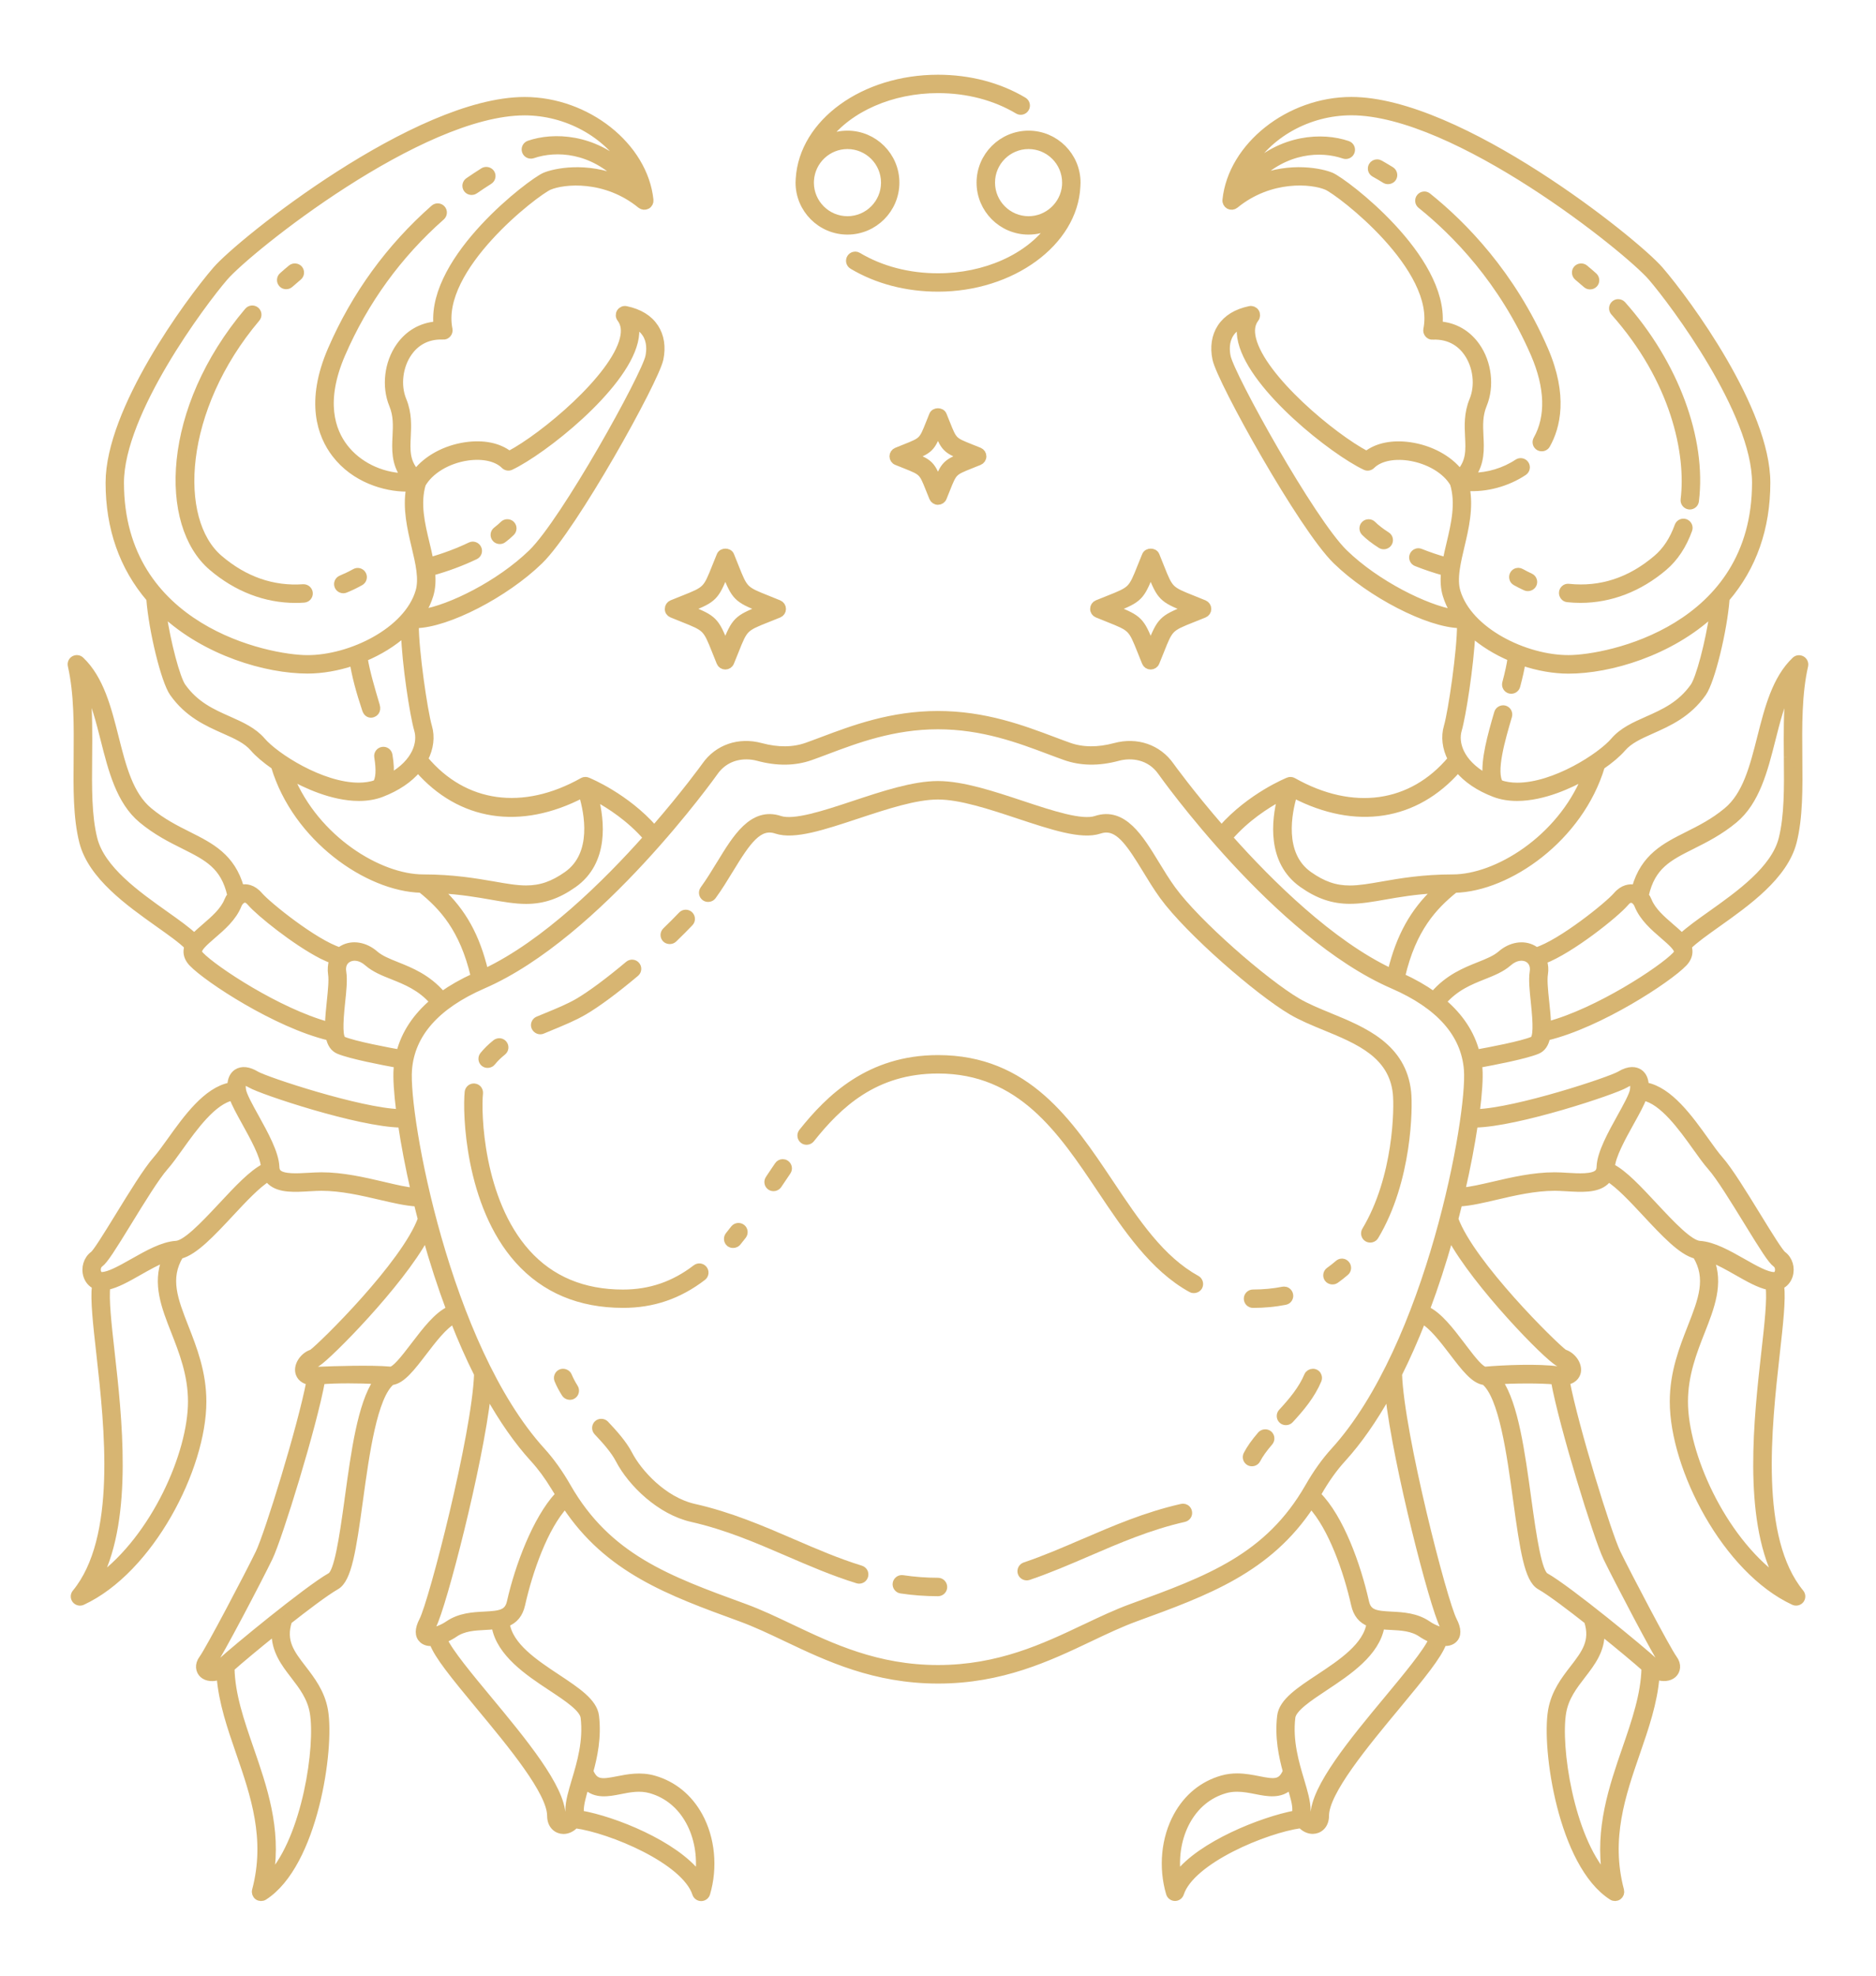 <?xml version="1.0" encoding="utf-8"?>
<!-- Generator: Adobe Illustrator 28.0.0, SVG Export Plug-In . SVG Version: 6.00 Build 0)  -->
<svg version="1.1" id="katman_1" xmlns="http://www.w3.org/2000/svg" xmlns:xlink="http://www.w3.org/1999/xlink" x="0px" y="0px"
	 viewBox="0 0 440.99 464.19" style="enable-background:new 0 0 440.99 464.19;" xml:space="preserve">
<style type="text/css">
	.st0{fill:#D7B572;stroke:#D7B572;stroke-width:2;stroke-miterlimit:10;}
</style>
<g>
	<path class="st0" d="M118.17,126.61c0.74-0.56,1.39-1.11,1.91-1.64c0.22-0.22,0.34-0.52,0.34-0.83c0-0.31-0.12-0.6-0.34-0.82
		c-0.22-0.22-0.52-0.33-0.82-0.33c-0.3,0-0.6,0.11-0.82,0.33c-0.46,0.45-1,0.92-1.66,1.43c-0.25,0.19-0.41,0.46-0.45,0.77
		c-0.04,0.31,0.04,0.61,0.23,0.86C116.91,126.87,117.69,126.98,118.17,126.61z"/>
	<path class="st0" d="M110.64,44.79c0.31,0.05,0.63-0.01,0.88-0.18c1.14-0.79,2.29-1.55,3.42-2.26c0.54-0.34,0.71-1.06,0.37-1.6
		c-0.33-0.52-1.08-0.69-1.6-0.37c-1.14,0.72-2.33,1.5-3.52,2.32c-0.25,0.18-0.42,0.44-0.48,0.75c-0.05,0.31,0.01,0.61,0.19,0.87
		C110.06,44.56,110.33,44.73,110.64,44.79z"/>
	<path class="st0" d="M325.9,125.93c-1.39-0.89-2.52-1.76-3.36-2.6c-0.44-0.44-1.2-0.44-1.64,0c-0.45,0.45-0.45,1.19,0,1.64
		c0.96,0.96,2.22,1.94,3.75,2.91c0.25,0.16,0.56,0.22,0.88,0.15c0.3-0.07,0.57-0.25,0.73-0.5c0.17-0.26,0.22-0.57,0.16-0.88
		C326.35,126.35,326.17,126.09,325.9,125.93z"/>
	<path class="st0" d="M361.41,103.32c-0.15,0.27-0.19,0.58-0.11,0.88c0.08,0.3,0.28,0.55,0.55,0.7c0.25,0.14,0.58,0.18,0.88,0.1
		c0.3-0.08,0.56-0.28,0.7-0.54c2.36-4.18,4.19-11.44-0.5-22.27c-7.68-17.71-19.13-29.32-27.39-35.94c-0.21-0.17-0.46-0.26-0.72-0.26
		c-0.04,0-0.08,0-0.12,0.01c-0.31,0.03-0.59,0.19-0.78,0.43c-0.2,0.24-0.28,0.54-0.25,0.85c0.03,0.31,0.18,0.58,0.43,0.78
		c8.05,6.46,19.22,17.78,26.71,35.05C364.21,90.99,364.42,97.98,361.41,103.32z"/>
	<path class="st0" d="M326.91,40.14c-0.91-0.56-1.79-1.08-2.64-1.56c-0.17-0.1-0.36-0.14-0.55-0.14c-0.41,0-0.82,0.21-1.03,0.59
		c-0.15,0.27-0.19,0.58-0.11,0.88c0.08,0.3,0.28,0.55,0.55,0.7c0.88,0.49,1.74,1,2.56,1.51c0.51,0.31,1.28,0.13,1.6-0.38
		C327.62,41.2,327.45,40.48,326.91,40.14z"/>
	<path class="st0" d="M423.47,155.1c-0.45-0.25-1.01-0.19-1.37,0.16c-4.57,4.35-6.32,11.28-8.02,17.97
		c-1.78,7.02-3.45,13.66-8.03,17.45c-3.17,2.63-6.31,4.2-9.34,5.72c-5.19,2.61-10.09,5.06-12.12,12.29
		c-0.04,0.14-0.19,0.22-0.33,0.19c-0.09-0.02-0.18-0.04-0.28-0.06c-0.79-0.12-2.34-0.07-3.83,1.67
		c-2.05,2.39-13.12,11.26-18.92,13.08c-0.08,0.03-0.18,0.01-0.25-0.05c-0.21-0.16-0.43-0.31-0.66-0.44
		c-2.21-1.23-5.11-0.75-7.39,1.23c-1.33,1.15-3.13,1.87-5.21,2.7c-3.2,1.28-7.19,2.86-10.56,6.8c-0.09,0.11-0.25,0.13-0.36,0.05
		c-2.13-1.51-4.6-2.92-7.35-4.18c-0.12-0.05-0.18-0.18-0.15-0.3c2.63-11.29,7.58-16.55,12.54-20.55c0.05-0.04,0.1-0.06,0.16-0.06
		c12.48-0.31,29.22-11.95,34.26-28.77c0.02-0.06,0.05-0.11,0.1-0.14c2.11-1.46,3.84-2.94,4.88-4.16c1.67-1.94,4.13-3.03,6.98-4.3
		c3.97-1.77,8.47-3.77,11.93-8.67c1.96-2.77,4.85-14.53,5.43-22.07c0-0.06,0.03-0.11,0.06-0.15c6.31-7.37,9.51-16.49,9.51-27.1
		c0-16.98-18.58-42.34-25.08-49.88c-5.78-6.71-47.07-39.75-72.42-39.75c-14.57,0-27.98,10.63-29.29,23.22
		c-0.05,0.47,0.19,0.92,0.6,1.15c0.42,0.22,0.92,0.17,1.29-0.13c8.3-6.78,18.2-5.87,21.69-4.36c3.12,1.34,26.59,19.26,23.64,33.75
		c-0.07,0.35,0.03,0.72,0.26,0.99c0.25,0.29,0.56,0.44,0.9,0.4c4.41-0.18,6.94,2.06,8.28,3.96c2.28,3.24,2.83,7.8,1.36,11.36
		c-1.26,3.04-1.12,5.92-0.99,8.47c0.15,3.15,0.29,5.87-2.03,8.52c-0.05,0.06-0.12,0.09-0.21,0.09c-0.08,0-0.15-0.04-0.2-0.1
		c-2.48-3.19-6.79-5.51-11.53-6.2c-4.05-0.58-7.61,0.13-10.01,2c-0.08,0.07-0.19,0.07-0.29,0.03c-7.94-4.16-24.59-18-26.85-27.25
		c-0.5-2.03-0.27-3.64,0.7-4.92c0.29-0.38,0.31-0.92,0.06-1.33c-0.26-0.41-0.75-0.62-1.21-0.52c-3.09,0.64-5.34,2.02-6.7,4.1
		c-1.31,2-1.7,4.53-1.12,7.29c1.05,5.06,20.2,39.53,28.22,47.34c8.05,7.83,21.61,14.81,29.02,14.95c0.15,0,0.26,0.12,0.26,0.27
		c0.03,5.89-2.06,20.34-3.11,23.92c-0.69,2.33-0.37,4.96,0.9,7.41c0.05,0.1,0.04,0.21-0.03,0.3c-9.35,11.17-23.31,13.12-37.34,5.21
		c-0.31-0.18-0.68-0.2-1-0.07c-0.09,0.04-8.83,3.54-15.58,11.18c-0.05,0.06-0.12,0.09-0.2,0.09c-0.08,0-0.15-0.03-0.2-0.09
		c-7.23-8.31-11.87-14.76-11.91-14.82c-2.88-4.1-7.82-5.8-12.9-4.43c-4.02,1.08-7.7,1.05-10.92-0.1c-1.2-0.42-2.45-0.9-3.76-1.39
		c-7.13-2.68-16-6.02-26.97-6.02c-10.97,0-19.87,3.35-27.03,6.04c-1.29,0.48-2.52,0.95-3.71,1.37c-3.23,1.15-6.9,1.18-10.92,0.1
		c-5.08-1.37-10.02,0.32-12.89,4.43c-0.19,0.27-4.71,6.53-11.92,14.82c-0.05,0.06-0.12,0.09-0.2,0.09c-0.08,0-0.15-0.03-0.2-0.09
		c-6.61-7.49-15.16-11.01-15.52-11.16c-0.06-0.03-0.11-0.04-0.17-0.06l-0.33-0.05c-0.17,0-0.34,0.04-0.51,0.13
		c-14.06,7.92-28.04,5.98-37.39-5.18c-0.07-0.08-0.08-0.2-0.03-0.3c1.27-2.44,1.59-5.07,0.9-7.4c-1.05-3.58-3.14-18.03-3.11-23.92
		c0-0.15,0.12-0.26,0.26-0.27c7.41-0.14,20.97-7.13,29.02-14.95c8.02-7.8,27.16-42.28,28.22-47.34c0.58-2.77,0.19-5.29-1.12-7.29
		c-1.36-2.08-3.61-3.46-6.68-4.1c-0.47-0.11-0.96,0.1-1.22,0.51c-0.26,0.41-0.24,0.94,0.06,1.32c0.97,1.29,1.2,2.9,0.7,4.92
		c-2.27,9.24-18.91,23.09-26.86,27.25c-0.09,0.05-0.21,0.04-0.29-0.03c-2.41-1.87-5.97-2.58-10.01-2c-4.73,0.68-9.04,3-11.53,6.2
		c-0.05,0.06-0.12,0.1-0.2,0.1c-0.05,0-0.16-0.03-0.21-0.09c-2.32-2.65-2.18-5.37-2.03-8.52c0.12-2.54,0.27-5.43-0.99-8.47
		c-1.47-3.56-0.92-8.12,1.36-11.36c1.34-1.91,3.89-4.15,8.22-3.97c0.36,0.05,0.71-0.11,0.96-0.4c0.23-0.27,0.33-0.64,0.26-0.99
		C102.43,62.92,125.9,45,129.02,43.66c3.5-1.5,13.4-2.41,21.7,4.37c0.37,0.29,0.87,0.34,1.29,0.12c0.42-0.22,0.65-0.67,0.6-1.14
		c-1.31-12.59-14.72-23.22-29.29-23.22c-25.35,0-66.64,33.04-72.42,39.75c-6.51,7.55-25.08,32.91-25.08,49.88
		c0,10.61,3.2,19.73,9.51,27.1c0.04,0.04,0.06,0.1,0.06,0.15c0.58,7.54,3.47,19.29,5.43,22.06c3.46,4.9,7.95,6.9,11.91,8.66
		c2.86,1.27,5.33,2.36,6.99,4.3c1.04,1.22,2.78,2.7,4.88,4.16c0.05,0.03,0.09,0.08,0.1,0.14c5.04,16.82,21.79,28.45,34.26,28.77
		c0.06,0,0.12,0.02,0.16,0.06c4.96,4,9.91,9.26,12.54,20.55c0.03,0.12-0.03,0.25-0.15,0.31c-2.75,1.26-5.23,2.67-7.36,4.18
		c-0.11,0.08-0.27,0.06-0.36-0.05c-3.36-3.93-7.35-5.52-10.55-6.8c-2.08-0.83-3.88-1.55-5.21-2.7c-2.27-1.98-5.18-2.47-7.39-1.23
		c-0.23,0.13-0.45,0.28-0.66,0.44c-0.07,0.05-0.16,0.07-0.25,0.04c-5.8-1.82-16.87-10.69-18.92-13.08
		c-1.51-1.76-3.05-1.81-3.84-1.67c-0.09,0.02-0.18,0.04-0.27,0.06c-0.14,0.03-0.29-0.05-0.33-0.19c-2.02-7.23-6.92-9.68-12.11-12.29
		c-3.05-1.53-6.19-3.1-9.35-5.73c-4.57-3.79-6.25-10.42-8.02-17.43c-1.7-6.71-3.45-13.64-8.02-17.99c-0.36-0.35-0.93-0.42-1.38-0.17
		c-0.45,0.25-0.67,0.76-0.56,1.27c1.51,6.65,1.44,14.22,1.38,21.54c-0.07,7.29-0.13,14.16,1.31,19.86c2.03,8,10.78,14.2,17.81,19.19
		c2.85,2.02,5.31,3.76,6.82,5.27c0.07,0.07,0.1,0.18,0.07,0.27c-0.1,0.31-0.16,0.62-0.18,0.93c-0.05,0.98,0.34,1.91,1.16,2.77
		c3.54,3.71,19.75,14.36,32.1,17.31c0.1,0.02,0.18,0.11,0.2,0.21c0.32,1.54,1,2.51,2.08,2.97c2.77,1.17,10.52,2.65,13.72,3.23
		c0.14,0.03,0.24,0.16,0.22,0.3c-0.04,0.32-0.07,0.65-0.1,0.98c-0.16,2.07,0.07,5.67,0.64,10.12c0.01,0.08-0.01,0.16-0.07,0.22
		c-0.05,0.06-0.12,0.08-0.21,0.09c-9.44-0.32-31.44-7.58-33.72-8.94c-1.76-1.06-3.28-1.23-4.39-0.5c-0.83,0.55-1.29,1.56-1.33,2.91
		c0,0.13-0.1,0.23-0.22,0.26c-5.54,1.01-10.22,7.55-13.98,12.8c-1.23,1.71-2.39,3.33-3.36,4.43c-2.22,2.51-5.69,8.17-8.76,13.16
		c-2.98,4.85-5.31,8.6-6.06,9.19c-1.45,1.05-2.05,3.04-1.46,4.83c0.33,0.98,0.98,1.75,1.85,2.15c0.1,0.05,0.17,0.16,0.15,0.27
		c-0.37,3.28,0.25,8.83,1.04,15.86c1.93,17.31,4.85,43.46-5.74,56.34c-0.35,0.42-0.36,1.02-0.02,1.45c0.33,0.42,0.93,0.57,1.41,0.34
		c15.89-7.38,28.22-31.24,28.22-46.84c0-6.79-2.21-12.42-4.15-17.38c-2.53-6.46-4.53-11.56-1.21-17.04c0.04-0.06,0.1-0.1,0.17-0.12
		c3.28-0.78,7.37-5.16,11.7-9.8c2.97-3.19,6.35-6.8,8.76-8.24c0.12-0.07,0.28-0.04,0.36,0.08c0.17,0.24,0.37,0.47,0.6,0.68
		c2.01,1.83,5.55,1.62,8.98,1.41l0.27-0.01c0.9-0.05,1.76-0.1,2.56-0.1c4.73,0,9.56,1.13,13.82,2.12c3.18,0.74,6.15,1.44,8.65,1.56
		c0.12,0.01,0.22,0.09,0.25,0.2c0.3,1.21,0.61,2.45,0.93,3.69c0.01,0.05,0.01,0.11-0.01,0.16c-3.88,10.59-23.23,29.67-25.73,31.5
		c-0.02,0.02-0.05,0.03-0.08,0.04c-1.84,0.57-3.27,2.58-2.99,4.22c0.09,0.53,0.5,1.81,2.39,2.11c0.07,0.01,0.14,0.05,0.18,0.11
		c0.04,0.06,0.06,0.13,0.04,0.2c-2.05,10.71-9.8,35.76-11.95,40.24c-2.3,4.77-11.8,22.86-13.3,24.85c-1.07,1.43-0.73,2.79,0.07,3.52
		c0.85,0.76,2.32,0.9,3.74,0.35c0.08-0.03,0.17-0.02,0.24,0.02c0.07,0.05,0.12,0.12,0.12,0.21c0.46,6.03,2.53,12.02,4.53,17.81
		c3.45,10,7.02,20.33,3.79,32.51c-0.12,0.46,0.05,0.95,0.44,1.24c0.38,0.27,0.92,0.29,1.31,0.04c11.73-7.5,15.67-34.6,14.12-43.57
		c-0.72-4.15-3.03-7.14-5.06-9.78c-2.78-3.61-4.97-6.45-3.4-11.33c0.02-0.05,0.05-0.1,0.09-0.13c3.72-2.92,8.68-6.71,11.19-8.13
		c2.73-1.55,3.78-8.28,5.39-20.05c1.5-10.93,3.36-24.53,7.59-28c0.04-0.03,0.09-0.05,0.14-0.06c2.32-0.25,4.56-3.18,7.4-6.88
		c2.14-2.8,4.8-6.28,7.06-7.44c0.07-0.04,0.15-0.04,0.22-0.01c0.07,0.03,0.13,0.08,0.15,0.15c1.74,4.44,3.6,8.65,5.53,12.49
		c0.02,0.04,0.03,0.08,0.03,0.13c-0.5,14.23-10.61,53.47-12.93,57.96c-1.03,1.98-1.04,3.43-0.05,4.31c0.52,0.46,1.28,0.67,2.22,0.61
		c0.11-0.02,0.23,0.06,0.27,0.17c1.08,2.96,4.83,7.58,10.86,14.85c7.48,9.01,16.8,20.22,16.8,25.85c0,2.25,1.47,3.28,2.84,3.28
		c0.94,0,1.89-0.45,2.6-1.25c0.06-0.07,0.15-0.1,0.24-0.09c8.31,1.14,25.84,8.38,28.43,16.31c0.16,0.48,0.6,0.8,1.11,0.8
		c0.52-0.01,0.96-0.34,1.11-0.83c1.79-6.07,1.14-12.84-1.74-18.09c-2.37-4.32-6-7.28-10.5-8.58c-3.12-0.9-6.08-0.32-8.45,0.15
		c-3.76,0.74-5.48,0.94-6.75-2.04c-0.02-0.06-0.03-0.12-0.01-0.18c0.93-3.39,1.92-7.93,1.32-12.88c-0.39-3.23-4.31-5.83-8.85-8.84
		c-5.32-3.52-11.36-7.51-12.14-12.86c-0.02-0.12,0.05-0.24,0.17-0.29c1.87-0.73,2.97-2.09,3.46-4.27
		c1.77-7.92,5.38-18.24,10.19-23.45c0.06-0.06,0.14-0.1,0.22-0.08c0.08,0.01,0.16,0.05,0.2,0.12c9.95,15.11,24.35,20.35,41.03,26.43
		c3.57,1.3,7.11,2.98,10.85,4.76c9.7,4.61,20.7,9.82,35.58,9.82c14.88,0,25.88-5.22,35.59-9.83c3.74-1.78,7.28-3.46,10.85-4.76
		c16.67-6.07,31.06-11.32,41.01-26.41c0.05-0.07,0.12-0.11,0.2-0.12c0.08-0.01,0.16,0.02,0.22,0.08c4.82,5.21,8.43,15.52,10.2,23.43
		c0.49,2.19,1.59,3.55,3.46,4.27c0.12,0.05,0.19,0.17,0.17,0.29c-0.79,5.34-6.81,9.33-12.12,12.84c-4.56,3.01-8.49,5.62-8.88,8.85
		c-0.6,4.95,0.39,9.49,1.32,12.88c0.02,0.06,0.01,0.12-0.01,0.18c-1.27,2.99-2.98,2.79-6.73,2.04c-1.48-0.29-3.18-0.63-5-0.63
		c-1.12,0-2.29,0.13-3.47,0.47c-4.51,1.29-8.14,4.26-10.5,8.58c-2.88,5.25-3.53,12.02-1.74,18.09c0.15,0.49,0.6,0.83,1.12,0.83
		c0.5,0,0.94-0.32,1.1-0.8c2.58-7.92,20.12-15.16,28.43-16.3c0.09-0.01,0.18,0.02,0.24,0.09c0.71,0.79,1.66,1.25,2.6,1.25
		c1.37,0,2.83-1.03,2.83-3.28c0-5.63,9.31-16.83,16.79-25.84c6.03-7.26,9.77-11.88,10.85-14.85c0.04-0.11,0.14-0.2,0.27-0.18
		c0.93,0.07,1.71-0.14,2.23-0.6c1-0.88,0.98-2.33-0.04-4.31c-2.33-4.49-12.44-43.74-12.93-57.96c0-0.05,0.01-0.09,0.03-0.13
		c1.92-3.84,3.78-8.04,5.53-12.49c0.03-0.07,0.08-0.13,0.15-0.15c0.07-0.03,0.15-0.02,0.22,0.01c2.26,1.16,4.92,4.64,7.06,7.44
		c2.83,3.71,5.07,6.64,7.39,6.88c0.05,0.01,0.1,0.03,0.14,0.06c4.23,3.47,6.1,17.07,7.59,28c1.61,11.77,2.66,18.5,5.39,20.05
		c2.51,1.42,7.47,5.21,11.19,8.14c0.04,0.03,0.07,0.08,0.09,0.13c1.57,4.88-0.62,7.73-3.4,11.33c-2.04,2.64-4.34,5.63-5.06,9.78
		c-1.55,8.97,2.39,36.07,14.11,43.56c0.4,0.26,0.93,0.24,1.32-0.04c0.39-0.29,0.56-0.77,0.44-1.24c-3.23-12.17,0.34-22.51,3.79-32.5
		c2-5.79,4.07-11.77,4.53-17.82c0.01-0.09,0.05-0.16,0.12-0.21c0.07-0.05,0.16-0.05,0.24-0.02c1.42,0.55,2.89,0.41,3.74-0.35
		c0.81-0.72,1.15-2.09,0.08-3.52c-1.49-1.98-11-20.08-13.3-24.85c-2.16-4.49-9.91-29.54-11.95-40.25c-0.01-0.07,0-0.14,0.04-0.2
		c0.04-0.06,0.11-0.1,0.18-0.11c1.94-0.32,2.32-1.69,2.39-2.1c0.28-1.64-1.14-3.65-2.99-4.22c-0.03-0.01-0.06-0.02-0.08-0.04
		c-2.5-1.82-21.85-20.91-25.73-31.49c-0.02-0.05-0.02-0.11-0.01-0.16c0.32-1.24,0.63-2.48,0.93-3.69c0.03-0.12,0.13-0.2,0.25-0.2
		c2.5-0.12,5.48-0.82,8.64-1.56c4.27-1,9.09-2.12,13.83-2.12c0.8,0,1.66,0.05,2.56,0.1l0.23,0.01c3.47,0.21,7.01,0.42,9.01-1.4
		c0.22-0.2,0.42-0.43,0.6-0.68c0.08-0.12,0.24-0.15,0.36-0.08c2.43,1.44,5.8,5.05,8.77,8.24c4.33,4.64,8.42,9.02,11.7,9.79
		c0.07,0.02,0.13,0.06,0.17,0.12c3.33,5.49,1.33,10.58-1.2,17.03c-1.95,4.97-4.16,10.6-4.16,17.39c0,15.6,12.32,39.46,28.21,46.84
		c0.48,0.22,1.08,0.08,1.41-0.34c0.33-0.43,0.32-1.03-0.02-1.45c-10.59-12.88-7.67-39.02-5.74-56.31
		c0.79-7.05,1.41-12.61,1.04-15.89c-0.01-0.11,0.05-0.22,0.15-0.27c0.86-0.4,1.52-1.17,1.85-2.15c0.59-1.79,0-3.76-1.43-4.8
		c-0.78-0.62-3.12-4.38-6.09-9.22c-3.07-4.99-6.55-10.66-8.76-13.16c-0.96-1.08-2.09-2.66-3.29-4.34
		c-3.81-5.33-8.53-11.91-14.05-12.91c-0.12-0.02-0.22-0.13-0.22-0.26c-0.04-1.34-0.5-2.34-1.33-2.89c-0.77-0.51-2.17-0.84-4.39,0.5
		c-2.27,1.36-24.26,8.62-33.73,8.95c-0.06,0.01-0.15-0.03-0.21-0.09c-0.05-0.06-0.08-0.14-0.07-0.22c0.57-4.45,0.8-8.05,0.64-10.13
		c-0.03-0.33-0.06-0.65-0.1-0.98c-0.02-0.14,0.08-0.27,0.22-0.3c3.2-0.58,10.93-2.05,13.72-3.23c1.07-0.45,1.75-1.42,2.07-2.97
		c0.02-0.1,0.1-0.18,0.2-0.21c12.35-2.96,28.56-13.6,32.09-17.31c0.82-0.86,1.21-1.79,1.16-2.77c-0.01-0.31-0.07-0.62-0.18-0.93
		c-0.03-0.1-0.01-0.2,0.07-0.27c1.5-1.49,3.96-3.24,6.8-5.26c7.05-5,15.8-11.21,17.83-19.2c1.44-5.69,1.38-12.56,1.31-19.83
		c-0.07-7.33-0.14-14.9,1.38-21.56C424.14,155.86,423.92,155.35,423.47,155.1z M45.86,220.17c-0.05,0.06-0.12,0.08-0.2,0.08
		c-0.07,0-0.13-0.02-0.18-0.07c-1.59-1.5-3.77-3.07-6.68-5.13c-6.72-4.76-15.08-10.69-16.9-17.87c-1.37-5.41-1.31-12.13-1.24-19.25
		c0.05-5.33,0.1-10.84-0.46-16.09c-0.01-0.13,0.07-0.25,0.19-0.29c0.12-0.04,0.26,0.02,0.32,0.14c1.77,3.5,2.83,7.69,3.95,12.11
		c1.79,7.07,3.64,14.38,8.79,18.66c3.39,2.81,6.79,4.52,9.8,6.02c5.58,2.79,9.6,4.81,11.17,11.8c0.02,0.08,0,0.16-0.05,0.22
		c-0.28,0.37-0.51,0.77-0.68,1.2c-0.97,2.43-3.29,4.42-5.33,6.18C47.43,218.68,46.57,219.43,45.86,220.17z M78.35,225.78
		c-0.31,0.86-0.38,2.14-0.24,3c0.24,1.5-0.04,4.13-0.28,6.45c-0.2,1.93-0.41,3.89-0.43,5.61c0,0.08-0.04,0.16-0.11,0.21
		c-0.05,0.04-0.1,0.05-0.16,0.05c-0.02,0-0.05,0-0.07-0.01c-11.82-3.24-26.86-13.19-30.05-16.53c-0.37-0.39-0.54-0.73-0.52-1.05
		c0.05-0.94,1.43-2.2,3.38-3.88c2.24-1.93,4.78-4.11,5.96-7.07c0.31-0.77,0.93-1.35,1.54-1.46c0.06-0.01,0.13-0.02,0.2-0.02
		c0.48,0,0.96,0.29,1.48,0.9c2,2.33,10.36,9.1,16.71,12.36c0.67,0.34,1.95,0.89,2.46,1.1C78.35,225.52,78.4,225.65,78.35,225.78z
		 M341.95,144.09c-0.05,0.08-0.13,0.12-0.22,0.12c-6.53-1.07-18.25-6.81-25.86-14.22c-7.73-7.52-26.62-41.6-27.57-46.15
		c-0.31-1.5-0.43-3.67,0.79-5.54c0.55-0.85,1.34-1.55,2.33-2.08c0.09-0.05,0.2-0.04,0.28,0.02c0.08,0.06,0.13,0.16,0.11,0.26
		c-0.18,1.15-0.1,2.41,0.23,3.75c2.68,10.91,21.43,25.65,28.96,29.22c0.44,0.21,0.96,0.12,1.32-0.23c1.79-1.79,5.08-2.55,8.8-2.02
		c4.71,0.68,8.92,3.17,10.72,6.34c1.42,4.75,0.27,9.57-0.83,14.24c-0.31,1.29-0.62,2.63-0.87,3.91c-0.01,0.07-0.06,0.14-0.12,0.18
		c-0.06,0.04-0.14,0.05-0.21,0.03c-2.01-0.56-4.02-1.24-5.97-2.02c-0.28-0.12-0.6-0.12-0.88,0.01c-0.29,0.12-0.51,0.35-0.63,0.64
		c-0.12,0.29-0.11,0.6,0.01,0.89c0.12,0.29,0.35,0.5,0.64,0.62c2.1,0.84,4.37,1.6,6.55,2.2c0.13,0.03,0.21,0.15,0.2,0.28
		c-0.19,2-0.06,3.71,0.39,5.21c0.41,1.38,1.03,2.74,1.85,4.06C342.01,143.89,342,144.01,341.95,144.09z M342.33,139.08
		c-0.44-1.46-0.49-3.19-0.17-5.44c0.26-1.78,0.69-3.58,1.1-5.33c1-4.2,2.12-8.96,1.24-13.64c-0.01-0.08,0.01-0.17,0.06-0.23
		c0.06-0.06,0.13-0.11,0.22-0.09c4.47,0.34,9.45-1,13.33-3.59c0.53-0.36,0.68-1.08,0.32-1.61c-0.17-0.26-0.44-0.43-0.74-0.49
		c-0.3-0.06-0.61,0-0.87,0.17c-3.09,2.06-6.99,3.24-10.69,3.24c-0.1,0-0.19-0.06-0.24-0.14c-0.05-0.09-0.04-0.2,0.02-0.28
		c2.11-3.02,1.96-6.15,1.81-9.17c-0.12-2.52-0.24-4.9,0.82-7.46c1.76-4.27,1.12-9.73-1.61-13.59c-2.08-2.95-5.04-4.65-8.58-4.92
		c-0.07-0.01-0.14-0.04-0.18-0.09c-0.05-0.05-0.07-0.13-0.06-0.2c1.33-15.65-22.09-33.34-25.24-34.7c-2.13-0.91-9.4-2.57-17.37,0.69
		c-0.12,0.05-0.26,0.01-0.32-0.1c-0.07-0.11-0.06-0.25,0.03-0.34c6.94-6.9,15.27-7.36,20.77-5.47c0.29,0.1,0.6,0.08,0.89-0.06
		c0.28-0.14,0.49-0.37,0.59-0.67c0.1-0.3,0.08-0.61-0.05-0.89c-0.14-0.28-0.37-0.49-0.67-0.59c-5.83-2-15.39-1.62-23.17,6.06
		c-0.1,0.09-0.25,0.1-0.35,0.02c-0.11-0.08-0.14-0.23-0.07-0.35c4.7-8.34,14.33-13.73,24.52-13.73c24.64,0,64.99,32.37,70.66,38.94
		c5.18,6,24.52,31.81,24.52,48.37c0,34.48-34.82,41.52-44.15,41.52C358.47,154.94,345.13,148.43,342.33,139.08z M342.63,171.46
		c0.95-3.22,2.81-15.06,3.15-22.48c0.01-0.1,0.07-0.19,0.16-0.23c0.09-0.04,0.2-0.02,0.28,0.05c2.48,2.19,5.59,4.12,9.01,5.57
		c0.11,0.05,0.18,0.16,0.16,0.28c-0.21,1.55-0.61,3.42-1.27,5.89c-0.16,0.62,0.21,1.26,0.83,1.43c0.64,0.15,1.25-0.2,1.42-0.83
		c0.59-2.22,0.99-4.02,1.23-5.52c0.01-0.08,0.06-0.15,0.13-0.19c0.07-0.04,0.15-0.05,0.23-0.02c3.62,1.22,7.34,1.87,10.75,1.87
		c9.62,0,23.78-4.13,33.71-13.37c0.08-0.08,0.21-0.09,0.31-0.04c0.1,0.05,0.16,0.16,0.14,0.28c-1,6.95-3.23,15.35-4.59,17.27
		c-3.1,4.38-7.1,6.16-10.97,7.88c-2.98,1.32-5.8,2.57-7.8,4.91c-3.11,3.63-13.99,10.69-22.84,10.69c-1.51,0-2.9-0.22-4.13-0.64
		c-0.05-0.02-0.1-0.05-0.13-0.1c-1.88-2.68,0.47-10.66,2.03-15.95c0.09-0.3,0.05-0.62-0.09-0.89c-0.15-0.28-0.39-0.47-0.69-0.56
		c-0.59-0.17-1.26,0.18-1.44,0.79c-1.6,5.44-3.12,11.07-2.68,14.89c0.01,0.1-0.03,0.2-0.12,0.25c-0.08,0.06-0.19,0.06-0.28,0.01
		C342.92,179.19,341.75,174.45,342.63,171.46z M303.92,186.71c0.02-0.08,0.08-0.14,0.15-0.17c0.07-0.03,0.16-0.03,0.23,0.01
		c14.44,7.47,28.37,5.31,38.21-5.94c0.05-0.06,0.15-0.09,0.21-0.09c0.08,0,0.15,0.04,0.2,0.1c1.99,2.38,4.82,4.29,8.43,5.67
		c1.56,0.6,3.34,0.9,5.27,0.9c6.19,0,12.58-3.06,15.84-4.88c0.1-0.06,0.22-0.04,0.31,0.03c0.09,0.07,0.11,0.2,0.07,0.3
		c-6.07,14.71-20.99,23.81-31.33,23.81c-7.05,0-12.29,0.92-16.49,1.65c-2.91,0.51-5.41,0.95-7.72,0.95c-3.48,0-6.38-1-9.7-3.34
		C300.61,200.78,302.7,190.78,303.92,186.71z M288.85,196.62c3.95-4.56,8.72-7.63,12.03-9.41c0.09-0.05,0.21-0.04,0.29,0.02
		c0.08,0.07,0.12,0.18,0.09,0.28c-1.35,5.24-2.49,14.82,5,20.09c3.69,2.6,7.1,3.76,11.04,3.76c2.55,0,5.13-0.45,8.11-0.97
		c3.2-0.56,7.18-1.26,12.1-1.51c0.09,0,0.22,0.06,0.26,0.16c0.04,0.1,0.02,0.22-0.06,0.3c-5.29,4.95-8.53,10.8-10.52,18.97
		c-0.02,0.08-0.07,0.14-0.15,0.18c-0.04,0.02-0.08,0.03-0.12,0.03c-0.04,0-0.08-0.01-0.11-0.03c-14.15-6.69-28.46-20.83-37.97-31.51
		C288.77,196.88,288.77,196.73,288.85,196.62z M99.1,113.69c1.86-3.28,6.08-5.8,10.78-6.48c3.71-0.53,7,0.22,8.8,2.02
		c0.35,0.35,0.88,0.44,1.32,0.23c7.53-3.57,26.28-18.3,28.96-29.21c0.33-1.34,0.41-2.6,0.23-3.75c-0.02-0.1,0.03-0.2,0.11-0.26
		c0.08-0.06,0.19-0.07,0.28-0.02c0.99,0.54,1.78,1.24,2.33,2.08c1.22,1.86,1.1,4.04,0.79,5.54c-0.95,4.55-19.84,38.63-27.57,46.15
		c-7.69,7.47-19.37,13.16-25.78,14.15c-0.13,0-0.21-0.04-0.26-0.12c-0.06-0.09-0.06-0.2,0-0.29c0.8-1.3,1.4-2.64,1.81-3.99
		c0.45-1.51,0.58-3.21,0.39-5.21c-0.01-0.13,0.07-0.25,0.2-0.28c3.43-0.94,7.04-2.28,10.16-3.78c0.28-0.13,0.49-0.37,0.59-0.66
		c0.1-0.29,0.09-0.61-0.05-0.89c-0.13-0.28-0.37-0.49-0.67-0.6c-0.29-0.1-0.61-0.09-0.88,0.05c-2.94,1.41-6.2,2.63-9.43,3.54
		c-0.07,0.02-0.15,0.01-0.21-0.03c-0.06-0.04-0.11-0.1-0.12-0.18c-0.26-1.34-0.6-2.78-0.88-3.93
		C98.88,123.13,97.74,118.32,99.1,113.69z M28.14,113.42c0-16.56,19.34-42.36,24.52-48.37c5.67-6.58,46.02-38.94,70.66-38.94
		c9.9,0,19.4,5.18,24.21,13.19c0.07,0.12,0.04,0.26-0.06,0.35c-0.11,0.08-0.25,0.08-0.35-0.01c-7.71-7.27-17.05-7.57-22.71-5.62
		c-0.29,0.1-0.53,0.31-0.67,0.59c-0.14,0.28-0.15,0.59-0.05,0.89c0.21,0.6,0.87,0.92,1.48,0.72c5.59-1.91,14.05-1.41,21.02,5.74
		c0.09,0.09,0.1,0.23,0.03,0.34c-0.07,0.1-0.21,0.14-0.33,0.09c-8.1-3.48-15.58-1.8-17.77-0.86c-3.15,1.35-26.57,19.05-25.24,34.7
		c0.01,0.07-0.02,0.14-0.06,0.2c-0.05,0.05-0.11,0.09-0.18,0.09c-3.53,0.28-6.5,1.98-8.58,4.93c-2.73,3.87-3.37,9.33-1.61,13.59
		c1.06,2.56,0.94,4.94,0.82,7.46c-0.15,3.06-0.3,6.22,1.88,9.27c0.06,0.08,0.07,0.19,0.02,0.28c-0.05,0.09-0.14,0.15-0.25,0.14
		c-5.62-0.21-10.89-2.82-14.1-7.01c-2.97-3.87-5.49-10.83-0.62-22.06c5.41-12.48,13.3-23.35,23.46-32.31
		c0.23-0.21,0.37-0.49,0.39-0.8c0.02-0.31-0.08-0.61-0.29-0.84c-0.42-0.48-1.16-0.52-1.64-0.1C91.69,58.26,83.6,69.4,78.05,82.19
		c-5.32,12.26-2.44,20.04,0.91,24.4c4.48,5.84,11.55,7.92,16.66,7.92c0.18,0,0.36,0,0.49-0.01c0.02,0,0.04,0,0.07,0
		c0.02,0,0.04,0,0.05,0c0.14,0.03,0.24,0.16,0.22,0.31c-0.83,4.64,0.29,9.35,1.27,13.5c0.95,3.99,1.84,7.74,0.93,10.76
		c-2.79,9.35-16.14,15.86-26.37,15.86C62.96,154.94,28.14,147.89,28.14,113.42z M61.48,174.19c-2.01-2.34-4.82-3.59-7.79-4.91
		c-3.88-1.72-7.88-3.5-10.98-7.88c-1.36-1.93-3.59-10.32-4.59-17.27c-0.02-0.11,0.04-0.22,0.14-0.28c0.1-0.05,0.22-0.04,0.31,0.04
		c9.93,9.24,24.09,13.37,33.72,13.37c3.35,0,7.01-0.63,10.58-1.82c0.08-0.02,0.16-0.01,0.22,0.03c0.07,0.04,0.11,0.11,0.13,0.19
		c0.49,3.08,1.44,6.68,2.89,11.01c0.14,0.43,0.36,0.72,0.65,0.86c0.29,0.15,0.6,0.1,0.81,0.03c0.26-0.09,1.09-0.48,0.72-1.73
		c-1.11-3.73-2.35-7.91-2.86-11.12c-0.02-0.12,0.05-0.24,0.16-0.29c3.51-1.47,6.71-3.45,9.24-5.71c0.08-0.07,0.19-0.09,0.29-0.05
		c0.1,0.04,0.16,0.14,0.16,0.24c0.18,6.84,2.04,19.05,3.07,22.55c0.88,2.99-0.29,7.73-6.47,11.22c-0.09,0.05-0.2,0.05-0.29-0.01
		c-0.08-0.06-0.13-0.16-0.11-0.26c0.2-1.25,0.13-2.83-0.22-4.96c-0.05-0.31-0.22-0.58-0.48-0.77c-0.25-0.17-0.54-0.24-0.85-0.19
		c-0.31,0.05-0.58,0.22-0.76,0.47c-0.18,0.25-0.26,0.56-0.2,0.87c0.51,3.09,0.37,5.22-0.39,6.33c-0.03,0.05-0.08,0.08-0.13,0.1
		c-1.23,0.42-2.62,0.64-4.14,0.64C75.46,184.88,64.59,177.82,61.48,174.19z M99.47,206.45c-10.37,0-25.31-9.11-31.38-23.84
		c-0.04-0.1-0.01-0.23,0.07-0.3c0.09-0.08,0.21-0.09,0.31-0.03c3.27,1.83,9.68,4.91,15.89,4.91c1.94,0,3.71-0.3,5.27-0.9
		c3.6-1.39,6.44-3.29,8.42-5.66c0.05-0.06,0.14-0.09,0.21-0.1c0.08,0,0.15,0.03,0.2,0.09c9.84,11.25,23.77,13.41,38.23,5.92
		c0.07-0.04,0.16-0.04,0.23-0.01c0.07,0.03,0.13,0.09,0.15,0.17c1.23,4.07,3.32,14.06-3.69,19c-3.33,2.34-6.23,3.34-9.7,3.34
		c-2.32,0-4.81-0.44-7.7-0.95C111.75,207.37,106.52,206.45,99.47,206.45z M103.27,209.35c-0.08-0.08-0.11-0.2-0.06-0.3
		c0.04-0.1,0.14-0.16,0.26-0.16c4.92,0.26,8.89,0.95,12.08,1.51c2.99,0.52,5.58,0.98,8.13,0.98c3.94,0,7.35-1.16,11.04-3.76
		c7.48-5.27,6.35-14.85,5-20.09c-0.03-0.1,0.01-0.21,0.09-0.28c0.08-0.07,0.2-0.08,0.29-0.02c3.31,1.78,8.07,4.85,12.03,9.41
		c0.09,0.1,0.09,0.25,0,0.36c-9.51,10.68-23.82,24.82-37.96,31.51c-0.04,0.02-0.08,0.03-0.11,0.03c-0.04,0-0.08-0.01-0.12-0.03
		c-0.07-0.03-0.13-0.1-0.15-0.18C111.8,220.04,108.65,214.37,103.27,209.35z M94.16,247.4c-0.03,0.12-0.14,0.2-0.26,0.2
		c-2.48-0.44-10.64-1.96-13.3-3.08c-1.13-0.48-1-3.95-0.47-9.03c0.29-2.71,0.56-5.27,0.27-7.08c-0.24-1.48,0.26-2.67,1.38-3.29
		c0.46-0.25,1-0.39,1.57-0.39c0.74,0,1.9,0.23,3.17,1.34c1.63,1.42,3.69,2.24,5.87,3.1c3.09,1.24,6.6,2.63,9.56,6.04
		c0.05,0.05,0.07,0.13,0.07,0.2c-0.01,0.07-0.04,0.14-0.09,0.18C97.92,238.99,95.31,242.96,94.16,247.4z M41.19,312.75
		c1.87,4.77,4,10.18,4,16.55c0,12.36-8.74,32.05-21.75,41.65c-0.05,0.03-0.1,0.05-0.16,0.05c-0.06,0-0.12-0.02-0.17-0.06
		c-0.09-0.08-0.12-0.21-0.07-0.33c7.21-14.48,4.63-37.59,2.91-52.88c-0.75-6.69-1.39-12.47-1.02-15.43c0.01-0.11,0.1-0.21,0.22-0.23
		c2.19-0.43,4.72-1.87,7.4-3.39c2.07-1.17,4.21-2.39,6.17-3.13c0.1-0.04,0.21-0.01,0.29,0.06c0.07,0.08,0.1,0.19,0.06,0.29
		C36.8,301.58,38.93,307.01,41.19,312.75z M62.2,274.39c-2.85,1.44-6.33,5.17-9.7,8.78c-0.01,0.01-0.24,0.22-0.32,0.32
		c-0.01,0.03-0.03,0.05-0.05,0.07c-4.5,4.83-8.41,8.83-10.7,8.98c-3.14,0.2-6.66,2.2-10.06,4.12c-2.78,1.57-5.63,3.19-7.41,3.21
		c-0.58,0-0.96-0.29-1.16-0.88c-0.23-0.69-0.1-1.69,0.6-2.2c1.03-0.75,2.83-3.58,6.69-9.87c3.02-4.92,6.45-10.5,8.52-12.84
		c1.06-1.2,2.25-2.86,3.51-4.62c3.31-4.63,7.85-10.96,12.44-11.87c0.14-0.02,0.26,0.05,0.31,0.17c0.55,1.54,1.66,3.55,2.95,5.88
		c1.94,3.51,4.36,7.87,4.51,10.49C62.35,274.24,62.29,274.34,62.2,274.39z M97.51,279.99c-0.05,0.06-0.12,0.09-0.2,0.09
		c-1.97-0.18-4.15-0.69-6.67-1.28l-0.76-0.18c-4.38-1.02-9.35-2.18-14.34-2.18c-0.94,0-2.02,0.07-2.98,0.12
		c-2.67,0.15-5.99,0.35-7.26-0.81c-0.26-0.23-0.6-0.65-0.63-1.59c-0.12-3.18-2.61-7.67-4.8-11.63c-1.34-2.41-2.85-5.14-3.03-6.38
		c-0.21-1.42,0.07-1.98,0.24-2.08c0.26-0.12,0.89-0.04,1.89,0.56c2.54,1.53,25.44,9.17,35.33,9.3c0.13,0,0.24,0.1,0.26,0.23
		c0.72,4.81,1.75,10.2,2.99,15.59C97.59,279.84,97.57,279.93,97.51,279.99z M69.07,393.35c0,0,0.23,0.31,0.28,0.37
		c1.81,2.35,3.84,4.99,4.46,8.57c1.39,8.05-1.78,29.35-9.98,38.52c-0.05,0.06-0.13,0.09-0.2,0.09c-0.04,0-0.08-0.01-0.11-0.03
		c-0.11-0.05-0.17-0.17-0.15-0.28c1.72-11.03-1.56-20.5-4.73-29.67c-2.25-6.52-4.38-12.67-4.51-18.93c0-0.08,0.03-0.15,0.09-0.21
		c1.9-1.71,6.09-5.2,10.19-8.49c0.08-0.07,0.19-0.08,0.29-0.03c0.09,0.05,0.15,0.14,0.15,0.25
		C64.71,387.69,67.13,390.83,69.07,393.35z M88.73,324.63c-3.68,5.42-5.2,16.52-6.67,27.25c0,0.01-0.07,0.33-0.07,0.45
		c0,0.03,0,0.05,0,0.08c-1.28,9.31-2.47,17.1-4.2,18.07c-5.53,3.13-22.97,17.53-25.62,20.01c-0.82,0.77-1.67,1.09-2.21,1.09
		c-0.07,0-0.13,0-0.19-0.02c-0.09-0.02-0.17-0.08-0.2-0.17c-0.03-0.09-0.02-0.19,0.03-0.26c1.73-2.3,11.3-20.6,13.53-25.23
		c2.29-4.76,10.39-31.04,12.26-41.44c0.02-0.12,0.12-0.21,0.24-0.22c1.7-0.14,3.81-0.21,6.28-0.21c2.21,0,4.56,0.06,6.61,0.16
		c0.1,0.01,0.18,0.06,0.23,0.15C88.79,324.45,88.79,324.55,88.73,324.63z M105.72,307.89c-2.84,1.32-5.52,4.82-8.11,8.21l-0.19,0.25
		c-2.48,3.26-4.48,5.75-5.62,5.75c-0.03,0-0.07,0-0.13-0.01c-4.42-0.4-13.28-0.11-16.89,0.04l-0.08,0c-0.58,0-0.99-0.23-1.11-0.61
		c-0.14-0.47,0.2-1,0.91-1.43c2.58-1.57,19.38-18.5,25.35-29.55c0.05-0.1,0.16-0.16,0.27-0.14c0.11,0.01,0.2,0.09,0.23,0.19
		c1.66,5.92,3.52,11.63,5.52,16.97C105.91,307.69,105.85,307.83,105.72,307.89z M137.89,419.5c2.14,2.18,5.13,1.6,7.76,1.08
		c2.35-0.47,4.78-0.96,7.39-0.21c3.89,1.12,7.04,3.7,9.11,7.46c2.01,3.66,2.82,8.14,2.3,12.62c-0.01,0.11-0.09,0.2-0.19,0.23
		c-0.02,0.01-0.05,0.01-0.07,0.01c-0.08,0-0.16-0.04-0.21-0.1c-5.49-7.11-19.55-12.82-27.58-14.22c-0.14-0.02-0.24-0.15-0.22-0.3
		c0.03-0.25,0.05-0.49,0.05-0.73c0-1.48,0.53-3.39,1.22-5.73c0.03-0.09,0.1-0.16,0.19-0.18C137.73,419.4,137.83,419.43,137.89,419.5
		z M129.41,396.15c0,0,0.32,0.22,0.41,0.27c3.66,2.42,7.4,4.9,7.66,7.06c0.68,5.61-0.86,10.77-2.1,14.92
		c-0.8,2.67-1.48,4.97-1.48,6.94c0,1.56-0.95,2.21-1.46,2.21c-0.19,0-0.51-0.12-0.51-0.95c0-6.46-9.21-17.55-17.33-27.34
		c-4.12-4.96-9.25-11.13-10.4-13.88c-0.03-0.07-0.03-0.14,0-0.21c0.03-0.07,0.08-0.12,0.15-0.15c1.28-0.53,2.16-1.12,2.4-1.29
		c2.17-1.49,4.76-1.63,7.27-1.76c0.72-0.04,1.5-0.08,2.25-0.16c0.14-0.01,0.27,0.08,0.29,0.22
		C117.61,388.34,124.43,392.85,129.41,396.15z M131.33,351.47c-5.14,5.55-9.31,16.62-11.18,24.96c-0.63,2.8-2.57,3.03-6.23,3.22
		c-2.71,0.14-5.78,0.3-8.49,2.16c-1.43,0.98-3.23,1.6-4.08,1.6c-0.08,0-0.16-0.04-0.21-0.1c-0.05-0.06-0.07-0.15-0.05-0.23
		c0.05-0.23,0.18-0.63,0.49-1.21c2.36-4.54,10.93-37.54,12.82-54.34c0.01-0.12,0.1-0.21,0.21-0.23c0.11-0.02,0.23,0.03,0.29,0.13
		c3.33,5.98,6.89,11.08,10.6,15.15c1.77,1.93,3.4,4.14,4.96,6.71c0.18,0.29,0.65,1.05,0.94,1.51
		C131.53,351.01,131.5,351.29,131.33,351.47z M304.61,426.36c-8.11,1.54-22.22,7.26-27.6,14.22c-0.05,0.07-0.13,0.1-0.21,0.1
		c-0.02,0-0.05,0-0.07-0.01c-0.1-0.03-0.18-0.12-0.19-0.23c-0.52-4.48,0.29-8.96,2.3-12.62c2.07-3.76,5.21-6.34,9.11-7.46
		c0.9-0.26,1.83-0.38,2.85-0.38c1.56,0,3.08,0.3,4.55,0.59c2.63,0.52,5.62,1.11,7.76-1.06c0.07-0.07,0.16-0.09,0.26-0.07
		c0.09,0.02,0.17,0.09,0.19,0.18c0.69,2.32,1.29,4.22,1.22,5.7c-0.01,0.24,0.01,0.48,0.04,0.67
		C304.84,426.27,304.69,426.35,304.61,426.36z M336.79,385.37c-1.16,2.76-6.29,8.93-10.41,13.89c-8.13,9.78-17.33,20.87-17.33,27.33
		c0,0.83-0.32,0.95-0.51,0.95c-0.51,0-1.46-0.65-1.46-2.21c0-1.97-0.69-4.27-1.48-6.94c-1.24-4.15-2.78-9.31-2.1-14.92
		c0.26-2.17,4.12-4.72,7.85-7.19c5.38-3.56,12.07-7.99,13.11-14.25c0.02-0.14,0.16-0.24,0.29-0.22c0.72,0.08,1.47,0.12,2.12,0.15
		l0.07,0c2.52,0.13,5.13,0.27,7.3,1.76c0.25,0.17,1.17,0.78,2.41,1.29c0.07,0.03,0.12,0.08,0.15,0.15
		C336.82,385.23,336.82,385.31,336.79,385.37z M339.41,381.88c0.3,0.58,0.43,0.98,0.49,1.21c0.02,0.08,0,0.16-0.05,0.23
		c-0.05,0.06-0.13,0.1-0.21,0.1c-0.85,0-2.65-0.61-4.08-1.6c-2.71-1.86-5.78-2.02-8.48-2.16c-3.67-0.19-5.62-0.41-6.25-3.22
		c-1.93-8.61-5.91-19.71-11.28-25.09c-0.09-0.09-0.1-0.22-0.04-0.32l0.24-0.41c1.8-3.14,3.68-5.78,5.75-8.04
		c3.7-4.07,7.26-9.17,10.6-15.15c0.06-0.1,0.17-0.15,0.29-0.13c0.12,0.02,0.2,0.12,0.21,0.23
		C328.48,344.33,337.06,377.33,339.41,381.88z M382.35,410.88c-3.15,9.11-6.44,18.78-4.74,29.7c0.02,0.12-0.04,0.23-0.15,0.28
		c-0.04,0.02-0.08,0.03-0.11,0.03c-0.07,0-0.15-0.03-0.2-0.09c-8.19-9.17-11.37-30.47-9.98-38.52c0.62-3.59,2.65-6.22,4.61-8.76
		c2.23-2.89,4.53-5.87,4.4-9.98c0-0.1,0.05-0.2,0.15-0.25c0.09-0.05,0.21-0.04,0.29,0.03c4.09,3.28,8.26,6.76,10.15,8.45
		c0.06,0.05,0.09,0.13,0.09,0.21C386.72,398.16,384.56,404.48,382.35,410.88z M377.85,365.93c2.14,4.45,11.79,22.92,13.53,25.3
		c0.06,0.08,0.07,0.19,0.02,0.28c-0.05,0.09-0.14,0.15-0.24,0.15c-0.12,0-1.16-0.03-2.35-1.15c-2.65-2.49-20.09-16.89-25.62-20.01
		c-1.72-0.98-2.94-8.88-4.23-18.33c-1.49-10.87-3.03-22.11-6.72-27.53c-0.05-0.08-0.06-0.18-0.02-0.27
		c0.04-0.09,0.13-0.14,0.23-0.15c1.21-0.06,3.68-0.16,6.62-0.16c2.47,0,4.58,0.07,6.28,0.21c0.12,0.01,0.22,0.1,0.24,0.22
		C367.46,334.88,375.56,361.17,377.85,365.93z M366.47,320.08c0.73,0.37,1.14,0.96,0.99,1.46c-0.04,0.15-0.26,0.63-1.19,0.5
		c-4.62-0.66-12.88-0.31-17,0.06c-0.03,0-0.07,0.01-0.11,0.01c-1.14,0-3.04-2.39-5.22-5.27l-0.55-0.73
		c-2.59-3.4-5.27-6.91-8.11-8.22c-0.13-0.06-0.19-0.21-0.14-0.34c2-5.34,3.86-11.04,5.51-16.94c0.03-0.11,0.12-0.18,0.23-0.19
		c0.11-0.01,0.21,0.04,0.27,0.14C347.13,301.64,363.83,318.76,366.47,320.08z M313.77,341.01c-2.19,2.4-4.16,5.17-6.04,8.45
		c-9.54,16.63-23.68,21.79-41.59,28.32c-3.65,1.33-7.22,3.02-10.99,4.81l-0.13-0.24l0.12,0.24l-0.07,0.03
		c-9.47,4.5-20.21,9.59-34.58,9.59c-14.36,0-25.1-5.1-34.58-9.6c-3.81-1.81-7.4-3.52-11.06-4.85c-17.91-6.53-32.06-11.69-41.6-28.32
		c-1.88-3.28-3.86-6.05-6.04-8.45c-22.43-24.67-32.2-78.78-31.36-89.67c0.65-8.47,6.6-15.2,17.67-20.01
		c27.05-11.74,54.06-49.62,54.32-50c1.76-2.51,4.46-3.89,7.6-3.89c0.94,0,1.88,0.12,2.79,0.37c4.47,1.21,8.61,1.16,12.3-0.16
		c1.2-0.42,2.44-0.89,3.74-1.38c6.98-2.63,15.67-5.9,26.21-5.9c10.53,0,19.18,3.25,26.14,5.87c1.34,0.5,2.6,0.98,3.82,1.41
		c3.69,1.31,7.83,1.37,12.3,0.16c3.23-0.87,7.65-0.4,10.39,3.52c0.26,0.38,27.12,38.2,54.32,50c11.07,4.8,17.01,11.53,17.67,20.01
		C345.97,262.24,336.2,316.35,313.77,341.01z M415.06,317.49c0,0-0.05,0.41-0.06,0.5c-1.7,15.21-4.27,38.14,2.94,52.63
		c0.06,0.11,0.03,0.25-0.07,0.33c-0.05,0.04-0.11,0.06-0.17,0.06c-0.06,0-0.11-0.02-0.16-0.05c-13.01-9.61-21.75-29.29-21.75-41.65
		c0-6.37,2.12-11.77,4-16.54c2.26-5.75,4.39-11.18,2.13-16.84c-0.04-0.1-0.02-0.21,0.06-0.29c0.07-0.08,0.19-0.1,0.29-0.06
		c1.95,0.74,4.1,1.95,6.17,3.13c2.69,1.53,5.21,2.96,7.39,3.39c0.11,0.02,0.2,0.12,0.21,0.23
		C416.43,305.27,415.77,311.21,415.06,317.49z M386.1,257.77c0.04-0.13,0.17-0.2,0.3-0.17c4.59,0.91,9.13,7.25,12.44,11.88
		c1.14,1.6,2.43,3.4,3.5,4.61c2.07,2.34,5.49,7.92,8.52,12.84c3.86,6.29,5.66,9.12,6.69,9.87c0.7,0.51,0.83,1.51,0.6,2.2
		c-0.24,0.73-0.76,0.88-1.15,0.88c-1.79-0.01-4.64-1.63-7.4-3.2c-3.41-1.93-6.93-3.93-10.07-4.13c-2.46-0.16-6.73-4.73-10.86-9.15
		c-3.63-3.89-7.04-7.56-9.9-9c-0.1-0.05-0.15-0.15-0.15-0.25c0.15-2.62,2.57-6.98,4.51-10.48
		C384.43,261.33,385.55,259.32,386.1,257.77z M382,254.63c1.07-0.64,1.68-0.66,1.81-0.61c0.03,0.01,0.05,0.02,0.07,0.04
		c0.08,0.06,0.49,0.46,0.26,2.1c-0.18,1.23-1.69,3.96-3.03,6.37c-2.2,3.97-4.69,8.46-4.8,11.63c-0.03,0.94-0.37,1.35-0.63,1.59
		c-1.29,1.17-4.63,0.97-7.31,0.81c-0.94-0.06-2-0.12-2.93-0.12c-4.98,0-9.95,1.16-14.33,2.18c-2.59,0.6-5.24,1.22-7.4,1.42
		c-0.1,0-0.18-0.03-0.23-0.09c-0.06-0.06-0.08-0.15-0.06-0.24c1.24-5.38,2.27-10.76,2.98-15.55c0.02-0.13,0.13-0.23,0.26-0.23
		C356.58,263.79,379.46,256.16,382,254.63z M360.38,244.52c-2.58,1.09-10.13,2.52-13.25,3.08c-0.17,0-0.28-0.08-0.31-0.2
		c-1.14-4.44-3.75-8.41-7.75-11.8c-0.06-0.05-0.09-0.11-0.09-0.18c0-0.07,0.02-0.14,0.07-0.2c2.98-3.43,6.47-4.82,9.55-6.05
		c2.19-0.87,4.26-1.69,5.87-3.1c1.27-1.11,2.43-1.34,3.17-1.34c0.57,0,1.11,0.13,1.56,0.38c1.11,0.62,1.61,1.82,1.38,3.29
		c-0.29,1.8-0.01,4.37,0.27,7.08C361.39,240.57,361.51,244.04,360.38,244.52z M393.98,224.58c-3.2,3.35-18.27,13.28-30.05,16.42
		c-0.02,0.01-0.05,0.01-0.07,0.01c-0.06,0-0.12-0.02-0.16-0.05c-0.07-0.05-0.1-0.13-0.11-0.21c-0.02-1.69-0.23-3.63-0.43-5.49
		c-0.26-2.45-0.52-4.97-0.28-6.46c0.17-1.04,0.08-2.06-0.24-2.97c-0.05-0.14,0.02-0.29,0.16-0.34c6.42-2.46,16.87-10.82,19.13-13.47
		c0.43-0.5,0.97-1.02,1.71-0.88c0.6,0.1,1.21,0.68,1.52,1.45c1.18,2.96,3.72,5.15,5.96,7.08c1.95,1.68,3.33,2.94,3.38,3.88
		C394.52,223.85,394.35,224.19,393.98,224.58z M420.79,161.85c-0.56,5.25-0.51,10.76-0.46,16.08l-0.27,0.01l0.27,0
		c0.07,7.11,0.13,13.83-1.24,19.24c-1.82,7.17-10.19,13.1-16.91,17.87c-2.45,1.74-4.99,3.54-6.69,5.13
		c-0.05,0.05-0.12,0.07-0.18,0.07c-0.07,0-0.14-0.03-0.19-0.08c-0.7-0.74-1.57-1.49-2.49-2.28c-2.04-1.76-4.35-3.75-5.32-6.17
		c-0.17-0.43-0.4-0.83-0.68-1.2c-0.05-0.06-0.07-0.14-0.05-0.22c1.57-6.99,5.59-9.01,11.17-11.8c3.01-1.51,6.42-3.22,9.8-6.02
		c5.15-4.28,7-11.58,8.79-18.64c1.12-4.44,2.18-8.63,3.95-12.13c0.06-0.12,0.19-0.18,0.31-0.14
		C420.72,161.6,420.8,161.72,420.79,161.85z"/>
	<path class="st0" d="M312.46,238.97c-2.76-1.14-5.36-2.21-7.56-3.5c-7.67-4.51-23.63-18.38-29.46-26.39
		c-1.4-1.92-2.66-3.99-3.88-5.99c-3.75-6.15-7.62-12.5-13.89-10.41c-3.4,1.13-10.52-1.23-17.4-3.51c-6.93-2.3-14.05-4.66-19.79-4.66
		c-5.73,0-12.86,2.36-19.75,4.65c-6.91,2.29-14.03,4.64-17.44,3.52c-6.28-2.09-10.13,4.24-13.86,10.37l-0.05,0.07
		c-1.22,1.99-2.47,4.05-3.85,5.95c-0.18,0.25-0.26,0.56-0.21,0.87c0.05,0.31,0.21,0.57,0.46,0.76c0.24,0.18,0.56,0.25,0.86,0.2
		c0.31-0.05,0.59-0.21,0.76-0.45c1.47-2.01,2.8-4.21,3.99-6.15c4.13-6.77,6.87-10.84,11.16-9.4c4.14,1.37,10.97-0.9,18.89-3.52
		c6.74-2.23,13.69-4.53,19.04-4.53c5.35,0,12.29,2.3,18.99,4.52c7.95,2.63,14.79,4.9,18.93,3.53c0.58-0.19,1.13-0.29,1.66-0.29
		c3.4,0,5.93,3.84,9.5,9.69c1.17,1.93,2.5,4.11,3.98,6.15c5.97,8.21,22.31,22.41,30.16,27.03c2.34,1.38,5.02,2.48,7.86,3.65
		c7.8,3.21,15.87,6.53,16.85,15.75c0.36,3.39,0.21,19.81-7.3,32.32c-0.16,0.26-0.21,0.58-0.13,0.88c0.07,0.3,0.26,0.56,0.53,0.72
		c0.25,0.15,0.57,0.19,0.87,0.12c0.31-0.08,0.57-0.26,0.72-0.52c7.84-13.06,8-30.22,7.62-33.77
		C329.61,246.02,320.5,242.27,312.46,238.97z"/>
	<path class="st0" d="M158.24,220.51c1.38-1.33,2.66-2.61,3.8-3.81c0.22-0.22,0.33-0.52,0.32-0.83c-0.01-0.31-0.14-0.6-0.36-0.81
		c-0.22-0.21-0.5-0.32-0.81-0.32c-0.33,0.01-0.62,0.13-0.83,0.36c-1.12,1.18-2.38,2.44-3.73,3.74c-0.22,0.22-0.35,0.51-0.36,0.82
		c-0.01,0.31,0.11,0.6,0.32,0.82C157.01,220.92,157.8,220.93,158.24,220.51z"/>
	<path class="st0" d="M126.56,241.93c0.29,0.12,0.6,0.12,0.88,0l1.97-0.82c2.83-1.17,5.51-2.27,7.84-3.64
		c3.06-1.79,7.35-4.97,12.08-8.95c0.24-0.2,0.39-0.48,0.41-0.79c0.03-0.31-0.07-0.61-0.27-0.84c-0.2-0.24-0.48-0.39-0.79-0.41
		c-0.3-0.03-0.61,0.07-0.85,0.27c-4.62,3.88-8.8,6.98-11.76,8.73c-2.2,1.3-4.92,2.41-7.55,3.49l-1.99,0.82
		c-0.29,0.12-0.51,0.34-0.63,0.63c-0.12,0.29-0.12,0.6,0.01,0.89C126.04,241.59,126.28,241.81,126.56,241.93z"/>
	<path class="st0" d="M113.89,249.67c0.47,0.38,1.25,0.3,1.64-0.17c0.71-0.88,1.55-1.7,2.55-2.5c0.24-0.2,0.4-0.47,0.43-0.78
		c0.03-0.31-0.05-0.61-0.25-0.85c-0.19-0.24-0.47-0.4-0.78-0.43c-0.3-0.02-0.61,0.06-0.85,0.25c-1.12,0.89-2.08,1.83-2.91,2.85
		C113.32,248.53,113.4,249.27,113.89,249.67z"/>
	<path class="st0" d="M165.1,299.93c0.25-0.19,0.4-0.46,0.44-0.77c0.04-0.31-0.04-0.61-0.23-0.86c-0.39-0.51-1.12-0.6-1.63-0.21
		c-5.17,3.97-10.81,5.9-17.24,5.9c-9.41,0-17.06-3.21-22.74-9.54c-11.15-12.41-11.64-33.12-11.16-37.59
		c0.03-0.31-0.06-0.61-0.25-0.86c-0.19-0.24-0.47-0.39-0.77-0.42c-0.05,0-0.09-0.01-0.14-0.01c-0.26,0-0.51,0.09-0.72,0.25
		c-0.24,0.2-0.4,0.47-0.43,0.78c-0.5,4.67,0.02,26.34,11.74,39.39c6.14,6.84,14.37,10.3,24.47,10.3
		C153.41,306.31,159.51,304.22,165.1,299.93z"/>
	<path class="st0" d="M173.24,291.81c0.42-0.52,0.85-1.05,1.27-1.6c0.39-0.51,0.3-1.24-0.21-1.63c-0.51-0.39-1.24-0.29-1.63,0.21
		c-0.4,0.53-0.82,1.05-1.23,1.56c-0.4,0.5-0.33,1.23,0.17,1.64C172.07,292.36,172.86,292.27,173.24,291.81z"/>
	<path class="st0" d="M181.18,278.68c0.24,0.16,0.56,0.23,0.87,0.17c0.31-0.06,0.58-0.23,0.75-0.48c0.72-1.07,1.44-2.14,2.16-3.2
		c0.36-0.53,0.22-1.25-0.31-1.62c-0.2-0.14-0.43-0.2-0.65-0.2c-0.37,0-0.74,0.18-0.96,0.51c-0.6,0.88-1.19,1.76-1.78,2.64
		l-0.38,0.58c-0.18,0.26-0.24,0.57-0.18,0.87C180.75,278.24,180.93,278.51,181.18,278.68z"/>
	<path class="st0" d="M315.54,296.72c-0.04,0-0.08,0-0.11,0c-0.26,0-0.52,0.1-0.74,0.29c-0.72,0.62-1.44,1.19-2.15,1.69
		c-0.52,0.37-0.65,1.1-0.28,1.62c0.35,0.49,1.12,0.62,1.62,0.28c0.79-0.56,1.57-1.17,2.32-1.82c0.24-0.2,0.38-0.49,0.4-0.8
		c0.02-0.31-0.08-0.61-0.28-0.84C316.13,296.89,315.85,296.75,315.54,296.72z"/>
	<path class="st0" d="M302.98,304.23c-0.06-0.31-0.24-0.57-0.5-0.75c-0.19-0.13-0.41-0.19-0.63-0.19c-0.08,0-0.15,0.01-0.23,0.02
		c-2.22,0.44-4.6,0.67-7.08,0.67c-0.64,0-1.16,0.52-1.16,1.16s0.52,1.16,1.16,1.16c2.63,0,5.16-0.24,7.53-0.71
		C302.7,305.48,303.11,304.86,302.98,304.23z"/>
	<path class="st0" d="M281.21,300.65c-8.41-4.62-14.22-13.32-20.38-22.53c-9.61-14.37-19.54-29.22-40.33-29.22
		c-16.06,0-25.43,9.19-31.81,17.19c-0.19,0.24-0.28,0.55-0.24,0.86c0.04,0.31,0.19,0.59,0.43,0.78c0.48,0.39,1.25,0.3,1.64-0.18
		c6.42-8.07,15-16.32,29.98-16.32c19.55,0,29.13,14.33,38.41,28.2c6.04,9.03,12.28,18.37,21.19,23.27c0.53,0.29,1.29,0.06,1.58-0.46
		C281.98,301.67,281.77,300.96,281.21,300.65z"/>
	<path class="st0" d="M220.49,371.71c-2.78,0-5.58-0.21-8.33-0.62c-0.06-0.01-0.12-0.01-0.18-0.01c-0.24,0-0.48,0.08-0.68,0.23
		c-0.25,0.19-0.42,0.46-0.46,0.76c-0.05,0.31,0.03,0.62,0.22,0.87c0.18,0.25,0.45,0.41,0.76,0.46c2.87,0.43,5.79,0.64,8.68,0.64
		c0.64,0,1.16-0.52,1.16-1.16C221.65,372.23,221.13,371.71,220.49,371.71z"/>
	<path class="st0" d="M202.3,368.82c-5.51-1.7-10.64-3.91-16.07-6.26c-7.22-3.12-14.68-6.33-23.07-8.22
		c-7.43-1.68-13.31-8.41-15.44-12.52c-1.31-2.53-3.45-4.9-5.53-7.11c-0.22-0.23-0.53-0.35-0.85-0.35c-0.29,0-0.58,0.1-0.79,0.3
		c-0.22,0.21-0.35,0.5-0.36,0.81c-0.01,0.31,0.1,0.61,0.31,0.83c1.97,2.09,3.99,4.33,5.17,6.59c2.89,5.56,9.65,12.06,16.99,13.71
		c8.19,1.85,15.53,5.02,22.64,8.09l0.07,0.03c5.24,2.26,10.64,4.59,16.25,6.32c0.11,0.04,0.23,0.05,0.35,0.05
		c0.51,0,0.96-0.33,1.11-0.82c0.09-0.3,0.07-0.61-0.08-0.89C202.84,369.11,202.59,368.91,202.3,368.82z"/>
	<path class="st0" d="M133.45,323.3c-0.11-0.27-0.35-0.5-0.64-0.61c-0.15-0.06-0.3-0.09-0.46-0.09c-0.15,0-0.29,0.03-0.42,0.08
		c-0.29,0.12-0.51,0.34-0.63,0.63c-0.12,0.29-0.12,0.6,0,0.89c0.44,1.06,0.99,2.09,1.67,3.17c0.16,0.25,0.42,0.43,0.73,0.5
		c0.31,0.07,0.63,0.02,0.87-0.14c0.26-0.17,0.45-0.42,0.51-0.73c0.07-0.3,0.02-0.61-0.15-0.88
		C134.33,325.16,133.84,324.23,133.45,323.3z"/>
	<path class="st0" d="M278.71,354.48c-0.19-0.12-0.4-0.18-0.61-0.18c-0.09,0-0.18,0.01-0.27,0.03c-8.4,1.9-15.84,5.11-23.04,8.21
		l-0.11,0.04c-4.68,2.02-9.06,3.91-13.72,5.48c-0.29,0.1-0.53,0.31-0.67,0.59c-0.14,0.28-0.16,0.59-0.06,0.89
		c0.2,0.59,0.88,0.92,1.48,0.73c4.75-1.61,9.37-3.6,13.85-5.53l0.12-0.05c7.12-3.07,14.47-6.24,22.65-8.09
		c0.3-0.07,0.56-0.25,0.73-0.51c0.17-0.26,0.22-0.57,0.15-0.87C279.15,354.91,278.97,354.65,278.71,354.48z"/>
	<path class="st0" d="M298.17,337.09c-0.21-0.18-0.48-0.26-0.75-0.26c-0.33,0-0.67,0.13-0.89,0.38c-1.49,1.73-2.53,3.2-3.26,4.61
		c-0.14,0.28-0.17,0.59-0.08,0.89c0.09,0.3,0.3,0.54,0.57,0.68c0.26,0.14,0.57,0.16,0.88,0.07c0.3-0.09,0.55-0.3,0.69-0.56
		c0.65-1.25,1.59-2.57,2.96-4.16C298.71,338.24,298.65,337.51,298.17,337.09z"/>
	<path class="st0" d="M309.06,322.68c-0.14-0.06-0.29-0.08-0.43-0.08c-0.46,0-0.91,0.27-1.09,0.7c-1.35,3.21-3.73,6.04-6.11,8.61
		c-0.21,0.23-0.32,0.52-0.31,0.83c0.01,0.31,0.14,0.6,0.37,0.81c0.2,0.19,0.49,0.3,0.79,0.3c0.36-0.01,0.66-0.14,0.85-0.36
		c2.52-2.72,5.05-5.73,6.54-9.29c0.12-0.29,0.12-0.6,0-0.89C309.57,323.02,309.35,322.8,309.06,322.68z"/>
	<path class="st0" d="M80.24,138.3c0.29,0.12,0.62,0.12,0.88,0.01c1.21-0.49,2.4-1.07,3.53-1.7c0.27-0.15,0.47-0.4,0.55-0.7
		c0.08-0.3,0.05-0.61-0.11-0.88c-0.15-0.27-0.4-0.47-0.7-0.55c-0.3-0.08-0.61-0.04-0.87,0.11c-1.06,0.59-2.16,1.12-3.27,1.58
		c-0.29,0.12-0.51,0.34-0.63,0.62c-0.12,0.29-0.12,0.6,0,0.89C79.72,137.95,79.95,138.18,80.24,138.3z"/>
	<path class="st0" d="M49.95,133.14c5.77,4.92,12.52,7.52,19.5,7.52c0.69,0,1.36-0.02,2-0.07c0.64-0.04,1.13-0.6,1.08-1.24
		c-0.02-0.31-0.17-0.59-0.41-0.8c-0.24-0.2-0.53-0.29-0.82-0.28c-7.2,0.5-13.89-1.82-19.84-6.9c-10.76-9.17-9.31-35.35,8.73-56.68
		c0.2-0.24,0.3-0.54,0.27-0.85c-0.03-0.31-0.17-0.59-0.41-0.79c-0.49-0.41-1.22-0.35-1.64,0.14
		C38.95,96.2,38.33,123.25,49.95,133.14z"/>
	<path class="st0" d="M67.19,66.95l0.08,0c0.29,0,0.57-0.1,0.77-0.28c0.65-0.58,1.32-1.16,2.01-1.73c0.24-0.2,0.39-0.48,0.42-0.79
		c0.03-0.31-0.07-0.61-0.26-0.85c-0.39-0.47-1.17-0.54-1.64-0.15c-0.7,0.58-1.4,1.18-2.07,1.78c-0.23,0.2-0.37,0.49-0.39,0.8
		c-0.02,0.31,0.09,0.61,0.29,0.84C66.59,66.8,66.88,66.93,67.19,66.95z"/>
	<path class="st0" d="M356.33,136.6c0.75,0.43,1.55,0.83,2.37,1.2c0.55,0.25,1.29-0.03,1.54-0.58c0.13-0.28,0.14-0.6,0.03-0.89
		c-0.11-0.29-0.32-0.52-0.61-0.65c-0.75-0.34-1.49-0.72-2.18-1.11c-0.18-0.1-0.38-0.16-0.58-0.16c-0.1,0-0.2,0.01-0.3,0.04
		c-0.3,0.08-0.55,0.28-0.7,0.55c-0.16,0.27-0.19,0.59-0.11,0.89C355.86,136.21,356.06,136.45,356.33,136.6z"/>
	<path class="st0" d="M368.49,140.49c1,0.11,2.03,0.16,3.05,0.16c6.98,0,13.73-2.6,19.5-7.51c2.52-2.14,4.46-5.08,5.77-8.72
		c0.22-0.6-0.1-1.27-0.7-1.49c-0.6-0.21-1.27,0.1-1.48,0.7c-1.17,3.26-2.88,5.86-5.09,7.73c-6.23,5.31-13.22,7.6-20.79,6.81
		c-0.05-0.01-0.1-0.01-0.15-0.01c-0.26,0-0.5,0.08-0.7,0.25c-0.25,0.2-0.4,0.48-0.43,0.79c-0.03,0.31,0.06,0.61,0.25,0.85
		C367.91,140.31,368.18,140.46,368.49,140.49z"/>
	<path class="st0" d="M396.06,117.4c-0.04,0.31,0.05,0.61,0.24,0.86c0.19,0.24,0.46,0.4,0.77,0.44c0.06,0.01,0.1,0.01,0.15,0.01
		c0.59,0,1.08-0.44,1.15-1.02c1.78-14.54-4.78-32.17-17.1-46.01c-0.21-0.23-0.49-0.37-0.81-0.39c-0.3-0.03-0.6,0.08-0.83,0.29
		c-0.23,0.21-0.37,0.49-0.39,0.8c-0.02,0.31,0.09,0.61,0.29,0.84C393.75,89.19,397.39,106.51,396.06,117.4z"/>
	<path class="st0" d="M370.94,64.95c0.77,0.64,1.45,1.22,2.07,1.77c0.2,0.18,0.47,0.28,0.76,0.28c0.35,0,0.67-0.14,0.88-0.38
		c0.21-0.23,0.31-0.53,0.29-0.84c-0.02-0.31-0.16-0.59-0.39-0.8c-0.67-0.6-1.38-1.21-2.13-1.83c-0.19-0.16-0.45-0.25-0.73-0.25
		c-0.04,0-0.08,0-0.12,0c-0.32,0.03-0.6,0.18-0.79,0.4c-0.2,0.24-0.29,0.54-0.26,0.85C370.56,64.47,370.7,64.75,370.94,64.95z"/>
	<path class="st0" d="M199.21,54.12c6.18,0,11.21-5.03,11.21-11.21c0-6.18-5.03-11.21-11.21-11.21c-1.66,0-3.26,0.36-4.75,1.06
		c-0.11,0.05-0.24,0.02-0.32-0.07c-0.08-0.1-0.08-0.23,0-0.33c5.36-7.08,15.45-11.48,26.35-11.48c6.93,0,13.45,1.7,18.86,4.93
		c0.55,0.33,1.26,0.15,1.59-0.41c0.33-0.55,0.15-1.26-0.4-1.59c-5.77-3.44-12.71-5.25-20.05-5.25c-17.37,0-31.62,10.3-32.44,23.44
		c-0.02,0.3-0.04,0.59-0.04,0.89C188,49.08,193.03,54.12,199.21,54.12z M190.34,42.37c0.29-4.68,4.18-8.35,8.87-8.35
		c4.9,0,8.89,3.99,8.89,8.89c0,4.9-3.99,8.89-8.89,8.89c-4.89,0-8.88-3.98-8.89-8.87C190.32,42.73,190.33,42.55,190.34,42.37z"/>
	<path class="st0" d="M230.56,42.91c0,6.18,5.03,11.21,11.21,11.21c1.76,0,3.44-0.4,5.01-1.18c0.11-0.06,0.24-0.03,0.33,0.07
		c0.08,0.09,0.09,0.23,0.01,0.33c-5.28,7.32-15.49,11.87-26.63,11.87c-6.93,0-13.45-1.7-18.86-4.93c-0.18-0.11-0.39-0.17-0.59-0.17
		c-0.1,0-0.19,0.01-0.29,0.04c-0.3,0.08-0.55,0.27-0.71,0.53c-0.33,0.55-0.15,1.27,0.41,1.6c5.77,3.44,12.7,5.25,20.05,5.25
		c17.26,0,31.82-10.63,32.46-23.7c0.02-0.31,0.04-0.62,0.04-0.92c0-6.18-5.03-11.21-11.21-11.21
		C235.6,31.7,230.56,36.73,230.56,42.91z M241.78,34.02c4.9,0,8.89,3.99,8.89,8.89c0,0.01,0,0.08,0,0.1
		c-0.01,0.05-0.01,0.09-0.01,0.14c0,0.17-0.01,0.33-0.01,0.48c-0.38,4.59-4.27,8.17-8.86,8.17c-4.9,0-8.89-3.99-8.89-8.89
		C232.89,38.01,236.88,34.02,241.78,34.02z"/>
	<path class="st0" d="M228.1,105.32c-4.04-1.61-4.1-1.66-5.71-5.7l-0.83-2.06c-0.19-0.47-0.68-0.64-1.08-0.64
		c-0.39,0-0.88,0.17-1.08,0.64l-0.82,2.05c-1.61,4.04-1.66,4.1-5.71,5.71l-2.06,0.83c-0.44,0.18-0.72,0.6-0.72,1.07
		c0,0.47,0.28,0.9,0.73,1.08l2.05,0.82c4.04,1.61,4.1,1.66,5.71,5.71l0.83,2.06c0.18,0.43,0.6,0.72,1.07,0.72s0.9-0.28,1.08-0.72
		l0.83-2.06c1.61-4.04,1.66-4.09,5.7-5.7l2.06-0.83c0.43-0.18,0.72-0.6,0.72-1.08c0-0.47-0.28-0.89-0.72-1.08L228.1,105.32z
		 M225.99,107.47c-3.3,1.36-3.89,1.95-5.25,5.25c-0.04,0.1-0.14,0.17-0.25,0.17c-0.11,0-0.21-0.07-0.25-0.17
		c-1.36-3.3-1.95-3.89-5.25-5.25c-0.1-0.04-0.17-0.14-0.17-0.25c0-0.11,0.07-0.21,0.17-0.25c3.3-1.36,3.89-1.95,5.25-5.25
		c0.08-0.2,0.41-0.2,0.5,0c1.36,3.3,1.95,3.89,5.25,5.25c0.1,0.04,0.17,0.14,0.17,0.25C226.16,107.33,226.09,107.43,225.99,107.47z"
		/>
	<path class="st0" d="M157.97,144.13l2.7,1.09c5.43,2.17,5.5,2.24,7.67,7.68l1.08,2.69c0.18,0.44,0.6,0.72,1.08,0.72
		c0.47,0,0.9-0.28,1.08-0.72l1.09-2.69c2.16-5.44,2.24-5.51,7.68-7.67l2.69-1.08c0.44-0.18,0.72-0.6,0.72-1.08
		c0-0.47-0.28-0.89-0.72-1.08l-2.69-1.09c-5.44-2.16-5.51-2.23-7.67-7.67l-1.08-2.69c-0.19-0.47-0.68-0.64-1.07-0.64
		c-0.39,0-0.88,0.17-1.08,0.64l-1.09,2.69c-2.16,5.44-2.24,5.51-7.67,7.67l-2.69,1.08c-0.44,0.18-0.72,0.6-0.72,1.07
		C157.25,143.53,157.53,143.95,157.97,144.13z M162.15,142.8c5.46-2.19,5.91-2.64,8.1-8.1c0.08-0.2,0.42-0.2,0.5,0
		c2.19,5.46,2.64,5.91,8.1,8.1c0.1,0.04,0.17,0.14,0.17,0.25c0,0.11-0.07,0.21-0.17,0.25c-5.45,2.19-5.91,2.64-8.1,8.1
		c-0.04,0.1-0.14,0.17-0.25,0.17c-0.11,0-0.21-0.07-0.25-0.17c-2.19-5.46-2.65-5.91-8.1-8.1c-0.1-0.04-0.17-0.14-0.17-0.25
		C161.98,142.94,162.04,142.84,162.15,142.8z"/>
	<path class="st0" d="M257.96,144.13l2.7,1.09c5.43,2.17,5.5,2.24,7.67,7.68l1.08,2.69c0.18,0.44,0.6,0.72,1.08,0.72
		c0.47,0,0.9-0.28,1.08-0.72c0.78-1.95,1.01-2.51,1.09-2.69c2.15-5.44,2.23-5.51,7.67-7.67l2.69-1.08c0.44-0.18,0.72-0.6,0.72-1.08
		c0-0.47-0.28-0.89-0.72-1.08l-2.69-1.09c-5.44-2.16-5.51-2.23-7.67-7.67l-1.08-2.69c-0.19-0.47-0.68-0.64-1.07-0.64
		c-0.39,0-0.88,0.17-1.08,0.64l-1.09,2.69c-2.16,5.44-2.24,5.51-7.67,7.67l-2.69,1.08c-0.44,0.18-0.72,0.6-0.72,1.07
		C257.24,143.53,257.53,143.95,257.96,144.13z M262.14,142.8c5.46-2.19,5.91-2.64,8.1-8.1c0.08-0.2,0.42-0.2,0.5,0
		c2.19,5.46,2.64,5.91,8.1,8.1c0.1,0.04,0.17,0.14,0.17,0.25c0,0.11-0.07,0.21-0.17,0.25c-5.46,2.19-5.91,2.65-8.1,8.1
		c-0.04,0.1-0.14,0.17-0.25,0.17c-0.11,0-0.21-0.07-0.25-0.17c-2.19-5.46-2.64-5.91-8.1-8.1c-0.1-0.04-0.17-0.14-0.17-0.25
		C261.97,142.94,262.04,142.84,262.14,142.8z"/>
</g>
</svg>
